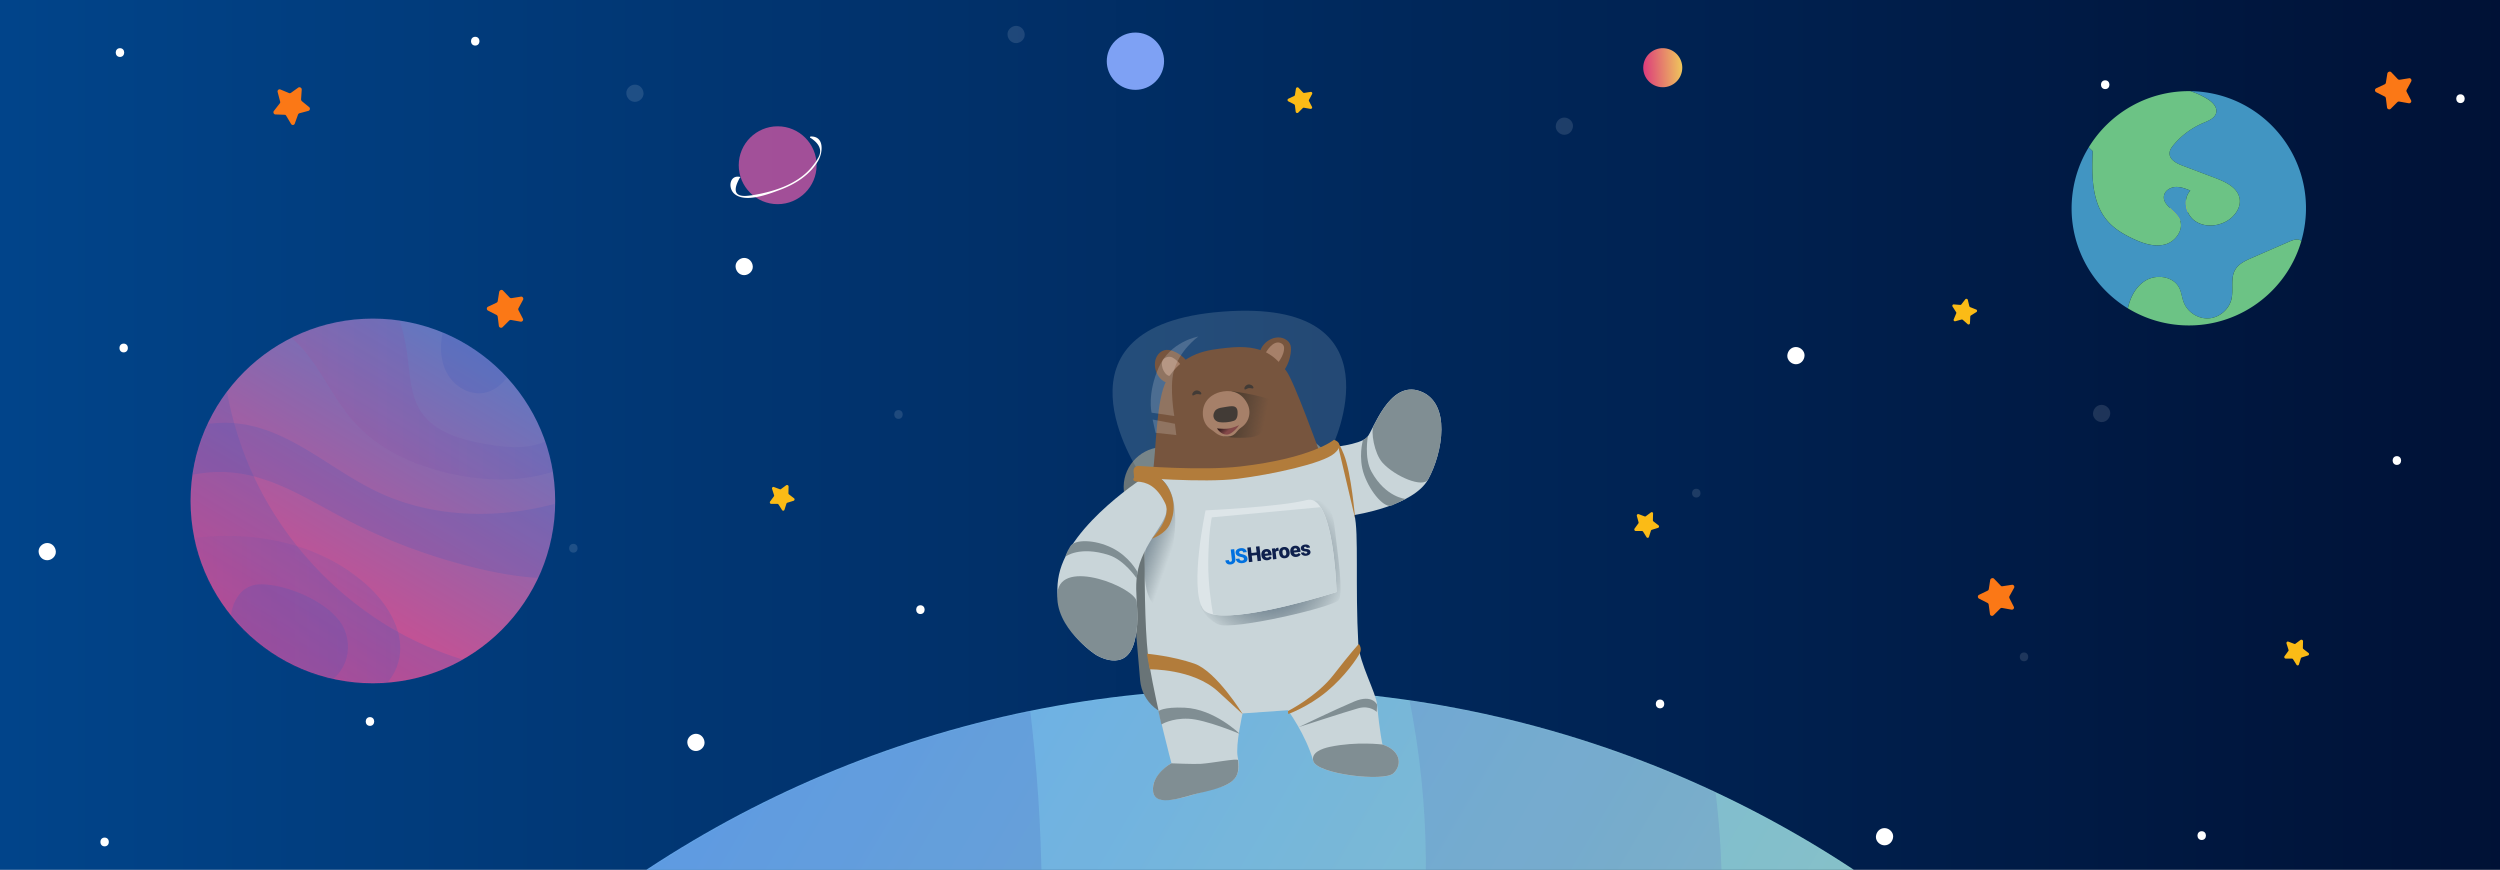 <svg xmlns="http://www.w3.org/2000/svg" width="1920" height="668" fill="none"><rect width="100%" height="100%" fill="#333333" stroke="none"/><g clip-path="url(#a)"><path fill="#fff" d="M0 0h1920v668H0z"/><path fill="url(#b)" d="M857 1484c635.13 0 1150-514.873 1150-1150 0-635.128-514.87-1150-1150-1150C221.872-816-293-301.128-293 334c0 635.127 514.872 1150 1150 1150"/><path fill="#FBBB16" d="m997.29 67.429 3.41 3.585c.26.263.61.35.96.35l4.9-.787c.87-.175 1.57.787 1.14 1.661l-2.37 4.373q-.255.525 0 1.049l2.28 4.372c.44.787-.26 1.749-1.23 1.574l-4.89-.874c-.35-.088-.7.087-.96.262l-3.503 3.498c-.612.612-1.748.262-1.923-.612l-.612-4.897c-.088-.35-.263-.7-.612-.875l-4.46-2.273a1.152 1.152 0 0 1 0-2.011l4.46-2.1c.349-.174.524-.436.612-.786l.787-4.897c.262-.962 1.399-1.312 2.011-.612"/><path fill="#FB7816" d="m386.356 223.186 5.026 5.284c.386.386.902.515 1.417.515l7.217-1.16c1.288-.257 2.319 1.16 1.675 2.449l-3.48 6.443a1.65 1.65 0 0 0 0 1.546l3.351 6.444c.644 1.159-.387 2.577-1.804 2.319l-7.217-1.288c-.515-.129-1.031.128-1.417.386l-5.155 5.155c-.902.902-2.577.386-2.835-.902l-.902-7.217c-.129-.515-.386-1.031-.902-1.288l-6.572-3.351c-1.16-.644-1.16-2.319 0-2.964l6.572-3.092c.516-.258.773-.645.902-1.16l1.16-7.217c.387-1.417 2.062-1.933 2.964-.902M231.723 68.845l-.497 7.436c0 .521.249 1.043.621 1.434l5.585 4.566c.993.783.62 2.609-.621 2.87l-6.826 1.826c-.496.13-.868.522-1.117 1.044l-2.482 6.913c-.496 1.305-2.11 1.435-2.854.261l-3.723-6.261a1.36 1.36 0 0 0-1.241-.783l-7.075-.26c-1.241 0-1.985-1.697-1.117-2.74l4.468-5.74a1.44 1.44 0 0 0 .249-1.565l-1.862-7.175c-.372-1.304.869-2.478 2.11-1.956l6.577 2.739c.497.26.993.13 1.49-.13l5.833-4.175c1.117-.522 2.606.392 2.482 1.696"/><path fill="#FBBB16" d="m1678.91 151.083-.13 4.964c0 .391.13.653.39.914l4.05 3.004c.78.523.52 1.699-.4 1.96l-4.83 1.437c-.39.13-.65.392-.78.653l-1.57 4.702c-.26.915-1.44 1.046-1.96.262l-2.74-4.18c-.26-.262-.53-.523-.92-.523h-4.96c-.92 0-1.44-1.045-.92-1.829l3.01-3.919c.26-.261.26-.653.13-1.045l-1.57-4.702c-.26-.915.52-1.698 1.44-1.437l4.7 1.698c.39.131.79.131 1.05-.131l4.05-2.873c1.04-.523 2.09.13 1.96 1.045M1269.55 394.46l-.12 5.017c0 .396.12.66.37.924l3.9 3.036c.76.528.5 1.716-.38 1.98l-4.65 1.452a1.3 1.3 0 0 0-.75.661l-1.51 4.752c-.25.924-1.38 1.056-1.88.264l-2.64-4.224c-.26-.264-.51-.528-.88-.528h-4.78c-.88 0-1.38-1.057-.88-1.849l2.89-3.96c.25-.264.25-.66.13-1.056l-1.26-4.621c-.25-.924.5-1.716 1.38-1.452l4.53 1.716c.37.132.75.132 1-.132l3.9-2.904c.75-.528 1.76 0 1.63.924m-663.915-20.717-.125 4.984c0 .393.125.655.377.918l3.897 3.016c.754.525.503 1.705-.377 1.968l-4.652 1.442a1.3 1.3 0 0 0-.754.656l-1.508 4.722c-.252.918-1.383 1.049-1.886.262l-2.64-4.197c-.251-.262-.503-.525-.88-.525h-4.777c-.88 0-1.383-1.049-.88-1.836l2.892-3.934c.251-.263.251-.656.125-1.05l-1.508-4.721c-.252-.918.503-1.705 1.383-1.443l4.525 1.705c.377.131.754.131 1.006-.131l3.897-2.885c.88-.525 1.885 0 1.885 1.049M1768.73 492.492l-.13 5.003c0 .394.13.658.38.921l3.9 3.028c.75.527.5 1.711-.38 1.975l-4.65 1.448c-.38.131-.63.395-.76.658l-1.5 4.739c-.26.922-1.39 1.053-1.89.264l-2.64-4.213c-.25-.263-.5-.527-.88-.527h-4.78c-.88 0-1.38-1.053-.88-1.843l2.89-3.949c.26-.263.26-.658.13-1.053l-1.51-4.74c-.25-.921.5-1.711 1.38-1.448l4.53 1.712c.38.131.75.131 1.01-.132l3.89-2.896c.88-.395 1.89.131 1.89 1.053m-250.85-252.841-4.2 2.614c-.26.131-.51.523-.51.915l-.25 4.965c0 .915-1.15 1.437-1.78.784l-3.69-3.267c-.26-.261-.64-.261-1.02-.261l-4.71 1.307c-.89.261-1.65-.654-1.27-1.438l1.91-4.573c.13-.392.13-.784-.13-1.046l-2.67-4.181c-.51-.784.13-1.829 1.02-1.699l4.83.392c.38 0 .76-.13.89-.392l3.05-3.92c.51-.653 1.66-.392 1.91.392l1.15 4.835c.12.392.38.653.63.784l4.58 1.829c.89.262 1.02 1.438.26 1.96"/><path fill="#FB7816" d="m1836.47 55.454 5.02 5.283c.39.387.91.516 1.42.516l7.22-1.16c1.29-.258 2.32 1.16 1.67 2.448l-3.48 6.444a1.69 1.69 0 0 0 0 1.546l3.35 6.443c.65 1.16-.38 2.577-1.8 2.32l-7.22-1.289c-.51-.129-1.03.129-1.41.386l-5.16 5.155c-.9.902-2.58.387-2.83-.902l-.91-7.216c-.12-.516-.38-1.031-.9-1.289l-6.57-3.35c-1.16-.645-1.16-2.32 0-2.964l6.57-3.093c.52-.258.78-.644.9-1.16l1.16-7.216c.39-1.289 2.07-1.804 2.97-.902M1531.48 444.51l5.06 5.269c.33.439.89.549 1.44.439l7.16-1.098c1.32-.219 2.31 1.208 1.65 2.415l-3.53 6.366c-.22.439-.22.988 0 1.537l3.31 6.476c.66 1.207-.44 2.524-1.76 2.305l-7.16-1.318a1.64 1.64 0 0 0-1.44.44l-5.17 5.158c-1 .988-2.65.439-2.76-.988l-.99-7.244c-.11-.549-.44-.988-.88-1.207l-6.5-3.293c-1.21-.658-1.21-2.305 0-2.963l6.61-3.183c.44-.22.77-.659.88-1.208l1.1-7.134c.44-1.208 2.1-1.756 2.98-.769"/><g clip-path="url(#c)"><path fill="#7EA1F4" d="M887.555 62.56c8.591-8.592 8.591-22.522 0-31.113-8.592-8.592-22.521-8.592-31.113 0-8.591 8.591-8.591 22.52 0 31.112 8.592 8.592 22.521 8.592 31.113 0"/></g><path fill="#fff" d="M534.478 576.792c3.469 0 6.787-3.049 6.619-6.619-.169-3.588-2.914-6.619-6.619-6.619-3.47 0-6.788 3.048-6.619 6.619.151 3.587 2.897 6.619 6.619 6.619M364.979 35c4.328 0 4.345-6.737 0-6.737-4.329 0-4.346 6.737 0 6.737m-270 235.631c4.328 0 4.345-6.736 0-6.736-4.329 0-4.346 6.736 0 6.736m189.157 286.843c4.329 0 4.346-6.737 0-6.737-4.328 0-4.345 6.737 0 6.737M571.53 211.318c3.47 0 6.788-3.049 6.619-6.619-.168-3.588-2.913-6.619-6.619-6.619-3.469 0-6.787 3.048-6.619 6.619.152 3.587 2.897 6.619 6.619 6.619"/><path fill="#fff" d="M487.625 78.238c3.47 0 6.787-3.049 6.619-6.62-.168-3.586-2.914-6.618-6.619-6.618-3.469 0-6.787 3.048-6.619 6.619.152 3.587 2.897 6.619 6.619 6.619m202.406 243.446c4.329 0 4.346-6.737 0-6.737-4.328 0-4.345 6.737 0 6.737" opacity=".12"/><path fill="#fff" d="M706.874 471.579c4.328 0 4.345-6.737 0-6.737-4.329 0-4.346 6.737 0 6.737"/><path fill="#fff" d="M440.347 424.421c4.329 0 4.346-6.737 0-6.737-4.328 0-4.345 6.737 0 6.737" opacity=".12"/><path fill="#fff" d="M36.267 430.265c3.47 0 6.788-3.048 6.62-6.619-.17-3.587-2.915-6.619-6.62-6.619-3.47 0-6.787 3.049-6.619 6.619.152 3.588 2.897 6.619 6.62 6.619M92.136 43.737c4.329 0 4.346-6.737 0-6.737-4.328 0-4.345 6.737 0 6.737"/><path fill="#fff" d="M780.373 33.107c3.469 0 6.787-3.048 6.619-6.619-.169-3.587-2.914-6.619-6.619-6.619-3.47 0-6.788 3.049-6.619 6.62.151 3.587 2.897 6.618 6.619 6.618" opacity=".12"/><path fill="#fff" d="M80.347 650c4.329 0 4.346-6.737 0-6.737-4.328 0-4.345 6.737 0 6.737m1366.973-.788c-3.47 0-6.79-3.048-6.62-6.618.17-3.588 2.91-6.619 6.62-6.619 3.47 0 6.79 3.048 6.62 6.619-.17 3.587-2.92 6.618-6.62 6.618M1616.8 68.42c-4.33 0-4.34-6.736 0-6.736 4.33 0 4.35 6.737 0 6.737m224 288.631c-4.33 0-4.34-6.737 0-6.737 4.33 0 4.35 6.737 0 6.737m-149.89 288.053c-4.33 0-4.35-6.737 0-6.737 4.33 0 4.34 6.737 0 6.737m-311.64-365.366c-3.47 0-6.79-3.049-6.62-6.619.17-3.588 2.91-6.619 6.62-6.619 3.47 0 6.78 3.048 6.62 6.619-.17 3.587-2.92 6.619-6.62 6.619"/><path fill="#fff" d="M1614.06 324.16c-3.47 0-6.79-3.049-6.62-6.619.17-3.588 2.91-6.619 6.62-6.619 3.47 0 6.78 3.048 6.62 6.619-.17 3.587-2.92 6.619-6.62 6.619m-311.31 57.945c-4.33 0-4.35-6.737 0-6.737 4.33 0 4.34 6.737 0 6.737" opacity=".12"/><path fill="#fff" d="M1274.91 544c-4.33 0-4.35-6.737 0-6.737 4.33 0 4.34 6.737 0 6.737"/><path fill="#fff" d="M1554.43 507.842c-4.33 0-4.34-6.737 0-6.737 4.33 0 4.35 6.737 0 6.737" opacity=".12"/><path fill="#fff" d="M1889.64 79.158c-4.32 0-4.34-6.737 0-6.737 4.33 0 4.35 6.736 0 6.736"/><path fill="#fff" d="M1201.42 103.528c-3.46 0-6.78-3.049-6.61-6.619.16-3.587 2.91-6.619 6.61-6.619 3.47 0 6.79 3.048 6.62 6.619-.16 3.587-2.91 6.619-6.62 6.619" opacity=".12"/><path fill="#4195C2" d="M1695.04 75.842c3.87 2.333 7.92 6.14 7.03 10.56-.86 4.296-5.74 6.245-9.77 7.933-8.86 3.7-16.81 9.546-22.96 16.913-1.58 1.903-3.12 4.082-3.15 6.553-.05 4.819 5.28 7.643 9.79 9.346 8.47 3.208 16.96 6.4 25.43 9.608 7.9 2.977 16.93 7.228 18.54 15.516 1.4 7.121-3.74 14.134-10.07 17.679-7.58 4.267-17.69 4.635-24.63-.614s-8.98-16.559-3.1-22.959c-3.67-1.473-7.47-2.992-11.42-2.762-3.94.23-8.05 2.716-8.79 6.599-1.41 7.305 8.52 11.249 11.89 17.879 3.87 7.612-2.64 17.266-10.85 19.583s-16.94-.629-24.68-4.251c-7.16-3.361-14.18-7.443-19.43-13.367-12.53-14.135-12.46-35.099-11.69-53.991l-3.05-2.885c-6.28 10.298-10.59 22.023-12.31 34.745-4.93 36.526 12.8 70.858 42.37 88.89 1.86-8.548 6.09-16.759 13.48-21.271 8.47-5.187 21.45-3.361 25.95 5.495 1.79 3.529 2.08 7.642 3.54 11.326 2.98 7.581 11.21 12.738 19.32 12.139 8.12-.614 15.49-6.952 17.3-14.886 1.7-7.49-1.03-16.038 2.95-22.622 2.67-4.435 7.72-6.753 12.46-8.824 9.82-4.267 19.63-8.533 29.45-12.815 2.85-1.243 6.54-2.302 8.76-.246a91 91 0 0 0 2.78-13.106c6.65-49.249-27.88-94.568-77.15-101.214a89 89 0 0 0-10.82-.783 60.7 60.7 0 0 1 12.83 5.832"/><path fill="#6CC385" d="M1618.89 170.042c5.25 5.924 12.26 10.007 19.43 13.368 7.72 3.621 16.47 6.553 24.68 4.251 8.21-2.318 14.72-11.971 10.85-19.583-3.36-6.63-13.31-10.574-11.9-17.879.76-3.883 4.87-6.369 8.8-6.6 3.94-.23 7.76 1.274 11.42 2.763-5.88 6.4-3.84 17.71 3.1 22.959 6.93 5.249 17.05 4.865 24.63.614 6.32-3.561 11.45-10.574 10.07-17.68-1.63-8.287-10.66-12.538-18.54-15.516-8.48-3.207-16.96-6.399-25.43-9.607-4.52-1.704-9.84-4.527-9.79-9.346.01-2.456 1.55-4.635 3.13-6.523 6.15-7.366 14.1-13.214 22.95-16.912 4.06-1.688 8.92-3.638 9.78-7.935.89-4.435-3.16-8.226-7.03-10.558a61.4 61.4 0 0 0-12.81-5.848c-32.38-.49-61.85 16.514-78.09 43.172l3.06 2.885c-.77 18.877-.85 39.841 11.69 53.975m139.77 15.301c-9.83 4.267-19.63 8.533-29.46 12.815-4.74 2.057-9.79 4.389-12.46 8.825-3.97 6.584-1.24 15.132-2.94 22.621-1.81 7.935-9.18 14.273-17.3 14.887s-16.34-4.558-19.32-12.14c-1.46-3.683-1.75-7.796-3.55-11.326-4.49-8.855-17.48-10.681-25.95-5.494-7.37 4.512-11.62 12.738-13.47 21.271a89.5 89.5 0 0 0 34.77 12.324c44.75 6.046 86.25-21.931 98.45-64.044-2.24-2.041-5.92-.966-8.77.261"/><path fill="url(#d)" d="M960.105 2213.21c465.085 0 842.105-377.02 842.105-842.1 0-465.085-377.02-842.108-842.105-842.108C495.023 529.002 118 906.025 118 1371.11c0 465.08 377.023 842.1 842.105 842.1"/><mask id="e" width="1685" height="1685" x="118" y="529" maskUnits="userSpaceOnUse" style="mask-type:alpha"><path fill="#fff" d="M960.105 2213.21c465.085 0 842.105-377.02 842.105-842.1 0-465.085-377.02-842.108-842.105-842.108C495.023 529.002 118 906.025 118 1371.11c0 465.08 377.023 842.1 842.105 842.1"/></mask><g mask="url(#e)"><path fill="#6277C0" d="M618.593-247.125c153.828 16.737 295.336 100.75 401.237 213.567 105.92 112.817 178.88 252.956 233.4 397.781 46.88 124.53 81.37 257.797 64.94 389.849-29.49 237.277-213.18 422.198-316.29 637.938-105.803 221.4-125.124 478.36-79.836 719.54 45.288 241.15 152.346 467.58 287.586 672.32 74.56 112.88 167.83 226.81 298.9 260.29 40.96-20.4 48.54-80.49 24.65-119.51-23.89-39.04-69.12-59.78-113.62-70.49-129.95-31.28-268.31 4.85-399.29-21.75-191.497-38.9-336.195-210.58-389.526-398.56s-29.2-389.45 16.441-579.45c51.61-214.87 130.246-423.23 233.452-618.62 82.136-155.48 181.573-307.839 207.753-481.722 24.97-165.782-21.61-338.761-115.413-477.701-93.822-138.954-232.507-244.7-386.265-311.538" opacity=".2"/></g><mask id="f" width="1685" height="1685" x="118" y="529" maskUnits="userSpaceOnUse" style="mask-type:alpha"><path fill="#fff" d="M960.105 2213.21c465.085 0 842.105-377.02 842.105-842.1 0-465.085-377.02-842.108-842.105-842.108C495.023 529.002 118 906.025 118 1371.11c0 465.08 377.023 842.1 842.105 842.1"/></mask><g mask="url(#f)"><path fill="#3C58BC" d="M605.256 77.706c60.713 41.068 93.454 111.914 118.236 180.883C852.835 618.435 828.307 1055.7 573.234 1340.58c-91.154 101.8-228.527 184.03-359.832 146.21C88.999 1450.96 16.544 1321.5-19.965 1197.3c-81.812-278.265-45.98-589.083 96.968-841.432" opacity=".2"/></g><mask id="g" width="1685" height="1685" x="118" y="529" maskUnits="userSpaceOnUse" style="mask-type:alpha"><path fill="#fff" d="M960.105 2213.21c465.085 0 842.105-377.02 842.105-842.1 0-465.085-377.02-842.108-842.105-842.108C495.023 529.002 118 906.025 118 1371.11c0 465.08 377.023 842.1 842.105 842.1"/></mask><g mask="url(#g)"><path fill="#6FC0FC" d="M1720.88 207.021c101.96 118.645 154.7 278.344 143.45 434.389-11.24 156.044-86.34 306.528-204.25 409.32-99.8 87.02-226.08 139.18-326.3 225.74-133.26 115.1-210.87 283.66-249.29 455.51-37.72 168.72-40.27 349.53 22.67 510.54 62.96 161.02 198.31 298.87 366.89 337.26 168.56 38.38 364.39-39.66 437.86-196.16 13.14-27.97 20.79-65.16-1.43-86.65-12.3-11.9-30.47-15.17-47.54-16.24-94.16-5.89-183.91 37.58-277.25 51.35-139.9 20.64-299.67-41.01-355.2-171.06-34.97-81.91-24.64-175.4-9.58-263.18 19.78-115.35 54.36-241.02 152.56-304.7 69.01-44.75 155.46-49.24 237.16-58.75 131.09-15.28 266.77-50.41 362.22-141.55 69.53-66.4 111.59-157.37 134.53-250.73 49.85-202.711 12.61-425.31-100.49-600.774" opacity=".2"/></g><mask id="h" width="1685" height="1685" x="118" y="529" maskUnits="userSpaceOnUse" style="mask-type:alpha"><path fill="#fff" d="M960.105 2213.21c465.085 0 842.105-377.02 842.105-842.1 0-465.085-377.02-842.108-842.105-842.108C495.023 529.002 118 906.025 118 1371.11c0 465.08 377.023 842.1 842.105 842.1"/></mask><g mask="url(#h)"><path fill="#3C58BC" d="M2232.01 738.562c-373.08-109.387-785.02-84.408-1139.85 74.487-354.853 158.895-648.99 451.391-804.696 807.641-178.539 408.48-172.711 870.47-163.82 1316.18-45.838-57.06-62.025-131.69-76.815-203.36-123.952-600.64-243.557-1233.37-57.27-1817.678 38.923-122.075 91.38-240.974 167.363-344.138 177.989-241.695 473.792-377.416 771.725-413.87 297.933-36.467 599.863 16.668 890.103 93.187 236.25 62.279 474.23 143.314 663.38 297.947" opacity=".2"/></g><path fill="#697477" d="m1008.11 541.941-99.253 8.539c-16.825 1.449-31.781-11.132-33.229-27.958L863.08 376.687c-1.448-16.826 11.133-31.781 27.958-33.23l99.251-8.539c16.821-1.448 31.781 11.133 33.231 27.958l12.55 145.836c1.46 16.842-11.14 31.781-27.96 33.229"/><path fill="#AEC4CE" d="M874.533 362.068s32.674 3.216 70.484.859c37.811-2.358 78.013-19.487 78.013-19.487s55.33-114.695-84.042-104.118c-139.369 10.577-64.455 122.746-64.455 122.746" opacity=".21"/><path fill="#C9D5D9" d="M1021.68 343.609s-39.307 16.438-75.956 20.446-65.515-1.819-65.515-1.819-3.756 112.202 2.492 148.312c6.249 36.109 16.96 75.503 16.96 75.503s-17.212 10.459-13.777 23.208c3.436 12.75 37.003-1.886 46.619-3.688 20.43-3.84 19.79-15.444 18.021-24.455s3.79-33.212 3.79-33.212 24.151-1.769 34.745-2.443c0 0 13.671 18.358 19.551 39.024 2.88 10.139 54.45 16.118 61.58 9.381 7.12-6.737 5.2-17.701-8.44-22.047 0 0-2.19-9.33-4.11-30.501-.84-9.398-13.63-32.033-14.45-46.652-2.49-44.632.49-85.946-3-99.15 0 0 45.46-6.855 56.62-27.368 11.27-20.682 17.92-58.779-6.11-67.672s-36.16 30.703-40.82 35.402c-5.81 5.878-28.2 7.731-28.2 7.731"/><path fill="#808E93" d="M1096.83 368.147c11.35-20.631 17.92-58.779-6.11-67.671-18.02-6.687-29.36 13.928-35.86 26.644-2.17 4.227.51 21.137 6.91 28.244 9.53 10.577 31.22 19.756 35.06 12.783m-146.019 215.63c1.633 14.316-2.644 19.402-30.501 25.465-9.55 2.072-33.348 11.824-34.746-1.532-1.364-13.137 13.963-21.491 13.963-21.491s17.465.758 22.837.404c8.691-.572 28.262-4.463 28.447-2.846m119.379 10.072c-7.13 6.736-58.7.757-61.58-9.381-1.85-6.502 6.66-9.6 12.7-10.88 20.67-4.346 40.44-1.786 40.44-1.786 13.64 4.362 15.56 15.327 8.44 22.047"/><path fill="#808E93" d="M1047.72 364.863c-4.9-13.507-.96-26.846-.96-26.846 1.79-.792 3.79-2.998 3.79-2.998s-3.08 16.707 2.78 27.301c10.96 19.756 26.17 20.867 26.17 20.867l-10.15 4.868c-5.71 3.082-16.73-9.668-21.63-23.192"/><path fill="#B27C3B" d="M882.954 514.051s33.263-.607 52.396 16.943c19.133 17.549 19.116 17.549 19.116 17.549s-20.194-32.943-37.188-38.871c-16.993-5.912-36.48-7.613-36.48-7.613zm106.19 32.033s22.126-11.166 34.916-27.688c12.78-16.539 19.5-23.865 19.5-23.865s2.75 3.233.81 7.04-11.22 17.785-25.48 29.574c-14.27 11.79-29.494 17.23-29.494 17.23z"/><path fill="url(#i)" d="M887.4 365.369s-8 30.955-8.303 71.393c-.32 40.388 22.67 33.398 21.086 5.171-1.398-24.876 4.649-32.152 1.516-54.265-2.678-18.847-14.299-22.299-14.299-22.299"/><path fill="#C9D5D9" d="M881.32 364.796s-59.654 37.255-68.008 76.48 28.598 61.777 28.598 61.777 22.855 14.467 29.322-10.223-3.891-41.432 5.659-64.438c9.549-23.006 25.853-31.882 16.808-48.64-9.044-16.758-12.379-14.956-12.379-14.956"/><path fill="#808E93" d="M812.15 455.187c-2.611 27.133 29.76 47.849 29.76 47.849s22.855 14.467 29.322-10.223c2.981-11.386 2.391-21.087 1.819-30.485-.674-10.964-58.291-34.307-60.901-7.141m41.937-34.374c13.406 6.635 19.536 18.576 19.536 18.576l-.673 4.817s-9.297-14.046-21.356-17.92c-22.501-7.242-33.314 1.179-33.314 1.179s.371-2.61 3.739-7.983c3.369-5.373 18.661-5.305 32.068 1.331"/><path fill="#B27C3B" d="M873.32 364.611c5.406-2.931 15.124-2.308 21.878 6.972 8.27 11.352 6.905 22.956 3.301 30.872s-13.878 11.267-13.878 11.267 15.579-15.949 10.274-27.082c-6.67-14.012-14.922-16.404-21.255-16.758-6.316-.337-1.751-4.497-.32-5.271m167.44 33.751s-2.91-35.048-8.65-49.347c-5.75-14.299-3.72-3.251-3.72-3.251z"/><path fill="#808E93" d="M889.657 546.169s3.739-3.403 20.177-2.662c22.922 1.045 42.341 20.127 42.341 20.127s-26.223-11.082-39.427-11.638c-13.154-.556-20.834 4.429-20.834 4.429zm107.689 12.294s28.694-13.861 42.774-19.739 17.52 2.577 17.52 2.577l-.35 5.457s-5.04-5.322-14.1-2.813c-9.06 2.527-45.844 14.518-45.844 14.518"/><path fill="url(#j)" d="M1009.32 384.687s12.99-3.167 15.53 19.132 7.01 51.436 3.35 56.927c-3.65 5.49-81.684 23.461-92.362 18.846s-13.911-14.569-13.911-14.569 36.817-1.734 69.457-9.381c32.636-7.629 17.936-70.955 17.936-70.955"/><path fill="#DDE5E8" d="M1026.47 454.665s-58.379 18.796-87.533 17.988c-7.545-.202-13.12-1.718-15.242-5.221-10.307-17.011 2.173-75.47 2.173-75.47s56.741-2.577 77.762-7.932c4.28-1.095 7.75 1.179 10.57 5.49 11.1 16.91 12.27 65.145 12.27 65.145"/><path fill="#C9D5D9" d="M1026.47 454.665s-68.838 22.417-94.825 17.196c-1.55-8.623-3.891-24.337-3.722-40.421.269-23.478 2.745-34.105 2.745-34.105l83.532-7.815c11.1 16.909 12.27 65.145 12.27 65.145"/><path fill="#0070DF" d="m945.202 422.043 2.678-.303.876 7.663a3.6 3.6 0 0 1-.286 1.953 3.4 3.4 0 0 1-1.23 1.449 4.3 4.3 0 0 1-1.92.69c-1.212.135-2.189-.05-2.93-.589s-1.179-1.364-1.314-2.493l2.695-.303c.05.505.185.876.387 1.078s.506.286.927.236c.37-.051.64-.219.808-.522s.236-.708.168-1.196zm10.123 7.141c-.051-.388-.219-.691-.523-.876-.303-.185-.825-.354-1.549-.522a13 13 0 0 1-1.785-.489c-1.533-.539-2.358-1.431-2.51-2.677a2.7 2.7 0 0 1 .354-1.702c.303-.522.775-.943 1.398-1.28.623-.336 1.347-.555 2.172-.64.809-.084 1.533-.033 2.207.186s1.212.572 1.633 1.061c.422.488.657 1.078.742 1.751l-2.678.304c-.051-.455-.236-.792-.539-1.011s-.691-.303-1.179-.236c-.472.051-.842.202-1.095.455a.98.98 0 0 0-.32.859c.034.286.219.522.556.724s.892.371 1.701.539c.791.168 1.465.354 1.987.59 1.28.555 2.004 1.448 2.139 2.661.118.976-.168 1.785-.842 2.425s-1.65 1.027-2.93 1.179c-.893.101-1.735.033-2.51-.202s-1.381-.623-1.802-1.146c-.438-.522-.691-1.145-.775-1.886l2.695-.303c.067.589.269 1.027.623 1.263.337.253.859.337 1.55.253.454-.051.791-.186 1.027-.404.185-.253.286-.539.253-.876"/><path fill="#0E204D" d="m968.529 430.666-2.678.303-.539-4.665-3.958.454.539 4.666-2.695.303-1.28-11.15 2.695-.303.505 4.43 3.958-.455-.505-4.43 2.678-.303zm4.985-.421c-1.28.151-2.341-.118-3.217-.775s-1.381-1.617-1.515-2.83l-.017-.219c-.101-.842-.034-1.616.219-2.29.252-.674.64-1.23 1.196-1.667.555-.422 1.263-.691 2.088-.775q1.743-.202 2.88.758c.758.64 1.213 1.617 1.364 2.897l.118 1.01-5.137.59c.152.454.388.791.724 1.027q.505.354 1.264.253c.825-.102 1.414-.455 1.819-1.078l1.347 1.263c-.27.488-.691.892-1.246 1.212a4.7 4.7 0 0 1-1.887.624m-1.044-6.569c-.758.084-1.145.64-1.179 1.651l2.611-.303-.017-.203c-.034-.421-.185-.724-.421-.926-.253-.185-.59-.269-.994-.219m9.583-.589-.859.033c-.808.101-1.313.405-1.482.944l.606 5.254-2.576.303-.944-8.286 2.426-.269.202 1.044c.337-.859.892-1.331 1.667-1.432.27-.033.522-.033.724.017zm.337 1.718c-.101-.826-.017-1.584.236-2.274a3.54 3.54 0 0 1 1.212-1.651q.834-.631 2.072-.758c1.246-.134 2.257.135 3.065.826.792.69 1.28 1.684 1.432 3.014l.017.102c.151 1.296-.101 2.357-.724 3.2-.624.842-1.567 1.33-2.779 1.465-1.179.135-2.173-.118-2.965-.741s-1.296-1.533-1.482-2.746zm2.594-.135c.084.758.269 1.314.556 1.65.286.337.656.472 1.128.405.926-.101 1.314-.876 1.162-2.291l-.034-.253c-.168-1.482-.724-2.172-1.684-2.071-.859.101-1.263.791-1.179 2.088zm10.728 3.031c-1.28.152-2.341-.117-3.217-.774q-1.313-1.01-1.515-2.83l-.017-.219c-.101-.842-.034-1.617.219-2.29.252-.674.64-1.23 1.195-1.668.556-.421 1.264-.69 2.089-.774q1.743-.202 2.88.758c.758.64 1.212 1.616 1.364 2.896l.118 1.011-5.137.589c.152.455.387.792.724 1.028q.506.354 1.263.252c.826-.101 1.415-.454 1.819-1.078l1.348 1.264c-.27.488-.691.892-1.247 1.212a4.7 4.7 0 0 1-1.886.623m-1.044-6.568c-.758.084-1.145.64-1.179 1.651l2.611-.304-.017-.202c-.034-.421-.186-.724-.421-.926-.253-.185-.59-.27-.994-.219m9.312 3.116c-.02-.219-.15-.388-.4-.489-.26-.101-.69-.202-1.37-.269-.65-.067-1.21-.202-1.65-.387a2.9 2.9 0 0 1-1.058-.742 2.05 2.05 0 0 1-.455-1.111c-.084-.758.151-1.415.724-1.987.569-.556 1.369-.91 2.379-1.028 1.09-.118 2 .017 2.72.438.73.421 1.13 1.027 1.22 1.836l-2.6.303c-.08-.657-.45-.96-1.16-.876q-.405.051-.66.303a.7.7 0 0 0-.2.59c.04.219.15.404.41.522.23.118.6.202 1.11.236.5.033.94.101 1.33.185 1.3.286 2 .977 2.14 2.088.08.758-.19 1.415-.79 1.954-.63.556-1.47.893-2.53 1.011-.71.084-1.36.016-1.95-.169s-1.07-.488-1.436-.892c-.353-.405-.572-.843-.623-1.331l2.409-.269c.05.387.22.656.49.791.27.152.59.202.97.152.36-.034.61-.135.78-.303a.56.56 0 0 0 .2-.556"/><path fill="#77553E" d="M896.748 294.076c-9.516-2.358-13.339-17.01-5.861-23.343 4.227-3.571 9.465-1.836 13.81.707 7.074 4.143 9.92 9.819 12.497 17.819-7.613 1.836-11.789 2.863-20.446 4.817"/><path fill="#A68069" d="M897.977 288.737c-4.581-1.128-7.697-10.156-4.092-13.204 2.037-1.718 4.833-2.004 6.939-.775 3.402 1.988 6.164 5.524 6.164 5.524-3.672.876-4.834 7.512-9.011 8.455"/><path fill="#77553E" d="M967.35 274.522c-1.381-9.701 10.779-18.728 19.452-14.164 4.901 2.577 5.104 6.4 4.362 11.385-1.195 8.118-5.237 14.569-11.688 19.941-4.547-6.366-7.057-9.869-12.126-17.162"/><path fill="#A68069" d="M972.2 270.75s5.339-9.853 11.301-7.31c2.459 1.044 2.931 2.931 2.594 5.322-.573 3.908-2.19 6.501-4.968 10.442-2.207-3.065-5.71-5.894-8.927-8.454"/><path fill="#77553E" d="M942.103 267.162c-14.012 1.6-33.246 2.964-46.214 25.213-8.084 13.861-8 55.831-10.56 70.45-1.263 7.209 87.579 7.226 128.271-15.174 0 0-19.808-55.04-25.737-62.788-8.336-10.846-17.414-20.951-45.76-17.701"/><path fill="#423B36" d="M922.617 302.194c.202 1.482-2.088.252-3.553.455-1.482.202-3.184 1.97-3.402.488-.203-1.482 1.549-3.099 3.031-3.301s3.722.876 3.924 2.358m40.034-4.598c.202 1.482-2.088.253-3.554.455s-3.183 1.97-3.402.488c-.202-1.482 1.55-3.099 3.032-3.301s3.722.876 3.924 2.358"/><path fill="#fff" d="M920.293 258.472s-21.575 3.654-30.434 23.798-5.457 34.677-5.457 34.677l17.449 2.56s-3.655-21.338-.539-33.886c4.126-16.539 18.981-27.149 18.981-27.149m-35.065 63.73 17.111 3.268 1.061 8.673-15.949-1.751z" opacity=".18"/><path fill="#B27C3B" d="M874.297 357.79s-4.109.067-3.705 4.446l.387 4.379s53.356 4.413 79.546 1.095c26.189-3.318 65.115-11.638 74.205-19.453 9.1-7.815-.25-10.509-.25-10.509s-16.61 14.113-71.867 20.513c-29.659 3.453-78.316-.471-78.316-.471"/><path fill="url(#k)" d="M940.015 335.12s7.966 1.836 19.992.775 15.292-12.329 16.69-12.632 5.912-5.979 4.009-12.345c-1.92-6.366-34.712-10.493-34.712-10.493z"/><path fill="#A68069" d="M936.697 301.2c7.208-1.903 15.882-1.263 21.103 8.472 3.571 6.652 1.634 14.619-4.766 18.796-3.537 2.307-4.11 6.669-10.24 6.804-7.411.151-9.145-3.268-12.295-5.154-5.221-3.116-6.585-8.488-6.72-11.958-.438-11.688 8.876-15.899 12.918-16.96"/><path fill="#423B36" d="M932.958 315.803c1.23-1.954 3.672-2.544 5.878-2.864 2.307-.32 4.8-.926 7.124-.976 3.099-.068 4.413 1.515 4.531 4.597.101 2.493-.387 5.676-2.83 6.603-2.981 1.128-8.303 1.583-11.301 1.044-3.722-.657-5.911-4.396-3.402-8.404"/><path fill="url(#l)" d="M934.676 329.023s2.847 4.884 7.444 4.783c4.598-.101 9.55-7.326 9.55-7.326s-5.255 2.627-9.937 2.813c-3.284.118-7.057-.27-7.057-.27"/><path fill="#CA57A2" fill-opacity=".8" d="M627.148 126.898c0 16.511-13.386 29.897-29.898 29.897-16.511 0-29.897-13.386-29.897-29.897 0-16.512 13.386-29.898 29.897-29.898 16.512 0 29.898 13.386 29.898 29.898"/><path fill="#fff" d="M568.296 135.873c-7.914-1.757-9.411 8.421-4.387 12.891 8.374 7.442 26.654.2 35.429-3.067 11.499-4.293 22.644-11.322 28.978-22.149 3.727-6.357 4.953-18.941-5.614-18.728-.779.011-.779 1.214 0 1.203 7.253 4.823 8.999 10.107 5.236 15.862a26.3 26.3 0 0 1-2.7 4.081c-1.699 2.324-3.527 4.423-5.626 6.392-4.423 4.128-9.577 7.36-15.061 9.896-5.178 2.394-10.65 4.151-16.181 5.531-2.383.59-4.789 1.12-7.207 1.557a66 66 0 0 1-7.63 1.073c-9.141.661-10.933-3.963-5.355-13.87.401 0 .496-.589.118-.672"/><path fill="url(#m)" d="M286.376 524.712c77.32 0 140-62.68 140-140s-62.68-140-140-140-140 62.68-140 140 62.681 140 140 140"/><mask id="n" width="281" height="281" x="146" y="244" maskUnits="userSpaceOnUse" style="mask-type:alpha"><path fill="#fff" d="M286.376 524.712c77.32 0 140-62.68 140-140s-62.68-140-140-140-140 62.68-140 140 62.681 140 140 140"/></mask><g mask="url(#n)"><path fill="#3C58BC" d="M17.46 442.069c2.724-25.585 16.642-49.139 35.363-66.788 18.72-17.65 41.99-29.836 66.048-38.952 20.688-7.841 42.825-13.619 64.788-10.942 39.456 4.817 70.268 35.283 106.165 52.35 36.842 17.508 79.573 20.625 119.659 13.005 40.085-7.62 77.683-25.49 111.675-48.052 18.736-12.438 37.645-27.978 43.172-49.784-3.401-6.802-13.399-8.046-19.886-4.062-6.486 3.983-9.919 11.509-11.682 18.909-5.149 21.617.897 44.604-3.464 66.394-6.392 31.851-34.89 55.972-66.127 64.899s-64.741 4.991-96.34-2.519a441.4 441.4 0 0 1-102.938-38.59c-25.884-13.603-51.248-30.072-80.171-34.37-27.568-4.094-56.318 3.716-79.383 19.366-23.066 15.65-40.59 38.747-51.658 64.332" opacity=".2"/></g><mask id="o" width="281" height="281" x="146" y="244" maskUnits="userSpaceOnUse" style="mask-type:alpha"><path fill="#fff" d="M286.376 524.712c77.32 0 140-62.68 140-140s-62.68-140-140-140-140 62.68-140 140 62.681 140 140 140"/></mask><g mask="url(#o)"><path fill="url(#p)" d="M71.464 444.178c6.802-10.108 18.578-15.571 30.025-19.728 59.781-21.632 132.49-17.712 179.943 24.593 16.957 15.115 30.686 37.929 24.436 59.766-5.904 20.689-27.411 32.796-48.052 38.905-46.226 13.698-97.915 7.857-139.922-15.823" opacity=".2"/></g><mask id="q" width="281" height="281" x="146" y="244" maskUnits="userSpaceOnUse" style="mask-type:alpha"><path fill="#fff" d="M286.376 524.712c77.32 0 140-62.68 140-140s-62.68-140-140-140-140 62.68-140 140 62.681 140 140 140"/></mask><g mask="url(#q)"><path fill="url(#r)" d="M92.562 258.646c19.696-16.989 46.225-25.821 72.172-24.011s50.997 14.249 68.127 33.804c14.5 16.563 23.223 37.535 37.645 54.161 19.177 22.121 47.233 34.953 75.825 41.282 28.057 6.203 58.129 6.565 84.879-3.952s49.611-33.079 55.94-61.12c6.314-28.041-6.723-60.569-32.764-72.724-4.661-2.173-10.848-3.432-14.407.268-1.968 2.047-2.503 5.069-2.676 7.919-.945 15.65 6.313 30.56 8.644 46.069 3.479 23.254-6.708 49.831-28.309 59.12-13.603 5.841-29.159 4.157-43.754 1.685-19.177-3.244-40.085-8.943-50.713-25.254-7.463-11.462-8.234-25.837-9.856-39.409-2.582-21.79-8.471-44.336-23.664-60.175-11.068-11.541-26.199-18.5-41.739-22.279-33.724-8.218-70.708-1.936-99.851 16.926" opacity=".2"/></g><mask id="s" width="281" height="281" x="146" y="244" maskUnits="userSpaceOnUse" style="mask-type:alpha"><path fill="#fff" d="M286.376 524.712c77.32 0 140-62.68 140-140s-62.68-140-140-140-140 62.68-140 140 62.681 140 140 140"/></mask><g mask="url(#s)"><path fill="#3C58BC" d="M181.314 501.048c3.211 5.999 8.801 10.281 14.406 14.139 14.217 9.745 31.709 18.106 48.194 13.067 9.431-2.881 17.382-10.218 21.034-19.365 3.653-9.164 2.913-19.949-1.952-28.529-10.171-17.965-42.573-31.662-62.71-31.631-24.341.032-28.435 34.638-18.972 52.319" opacity=".2"/></g><mask id="t" width="281" height="281" x="146" y="244" maskUnits="userSpaceOnUse" style="mask-type:alpha"><path fill="#fff" d="M286.376 524.712c77.32 0 140-62.68 140-140s-62.68-140-140-140-140 62.68-140 140 62.681 140 140 140"/></mask><g mask="url(#t)"><path fill="#3C58BC" d="M354.409 221.803c-5.558 10.187-11.195 20.531-13.982 31.804-2.802 11.273-2.487 23.774 3.354 33.819s18.027 16.784 29.316 14.029c10.612-2.598 17.839-12.312 23.082-21.917a152.8 152.8 0 0 0 17.508-54.759c1.385-11.478 1.322-23.68-4.078-33.914" opacity=".2"/></g><mask id="u" width="281" height="281" x="146" y="244" maskUnits="userSpaceOnUse" style="mask-type:alpha"><path fill="#fff" d="M286.376 524.712c77.32 0 140-62.68 140-140s-62.68-140-140-140-140 62.68-140 140 62.681 140 140 140"/></mask><g mask="url(#u)"><path fill="#3C58BC" d="M180.747 173.484c-18.043 62.064-13.745 130.537 12.8 189.484s75.29 107.74 134.568 133.498c67.985 29.537 144.787 28.403 218.88 26.75-9.462 7.636-21.869 10.36-33.787 12.847-99.821 20.83-204.962 40.936-302.184 10.187-20.311-6.424-40.102-15.099-57.279-27.694-40.243-29.506-62.915-78.628-69.087-128.145-6.172-49.516 2.55-99.741 15.162-148.014 10.281-39.33 23.68-78.927 49.312-110.432" opacity=".2"/></g><g clip-path="url(#v)"><path fill="url(#w)" d="M1285.24 64.537c-6.91 4.545-16.21 2.635-20.78-4.297-4.54-6.932-2.61-16.232 4.3-20.776s16.21-2.636 20.78 4.296c4.54 6.932 2.61 16.232-4.3 20.777"/></g></g><defs><linearGradient id="b" x1="-293" x2="2007" y1="334" y2="334" gradientUnits="userSpaceOnUse"><stop stop-color="#014C97"/><stop offset="1" stop-color="#000F32"/></linearGradient><linearGradient id="d" x1="255.034" x2="1682.88" y1="953.824" y2="1798.87" gradientUnits="userSpaceOnUse"><stop stop-color="#6FC0FC"/><stop offset="1" stop-color="#BEF5A0"/></linearGradient><linearGradient id="i" x1="857.157" x2="900.924" y1="404.296" y2="419.663" gradientUnits="userSpaceOnUse"><stop stop-color="#31577D"/><stop offset=".64" stop-color="#1D3447" stop-opacity=".36"/><stop offset="1" stop-color="#14242E" stop-opacity="0"/></linearGradient><linearGradient id="k" x1="915.736" x2="971.46" y1="312.274" y2="323.086" gradientUnits="userSpaceOnUse"><stop stop-color="#2A1C00"/><stop offset=".417" stop-color="#202015" stop-opacity=".583"/><stop offset="1" stop-color="#14242E" stop-opacity="0"/></linearGradient><linearGradient id="l" x1="944.687" x2="938.565" y1="329.753" y2="322.828" gradientUnits="userSpaceOnUse"><stop stop-color="#844949"/><stop offset="1"/></linearGradient><linearGradient id="m" x1="217.255" x2="357.228" y1="502.079" y2="264.389" gradientUnits="userSpaceOnUse"><stop stop-color="#DC4889"/><stop offset="1" stop-color="#6277C0"/></linearGradient><linearGradient id="p" x1="71.469" x2="307.411" y1="483.274" y2="483.274" gradientUnits="userSpaceOnUse"><stop stop-color="#DC4889"/><stop offset="1" stop-color="#3C58BC"/></linearGradient><linearGradient id="r" x1="92.564" x2="488.71" y1="279.392" y2="279.392" gradientUnits="userSpaceOnUse"><stop stop-color="#DC4889"/><stop offset="1" stop-color="#3C58BC"/></linearGradient><linearGradient id="w" x1="1262.31" x2="1291.82" y1="53.105" y2="51.649" gradientUnits="userSpaceOnUse"><stop stop-color="#DC3D7B"/><stop offset="1" stop-color="#EFC55C"/></linearGradient><clipPath id="a"><path fill="#fff" d="M0 0h1920v668H0z"/></clipPath><clipPath id="c"><path fill="#fff" d="M850 25h44v44h-44z"/></clipPath><clipPath id="v"><path fill="#fff" d="M1262 37h30v30h-30z"/></clipPath><radialGradient id="j" cx="0" cy="0" r="1" gradientTransform="rotate(-6.54 4275.367 -8300.254)scale(63.586)" gradientUnits="userSpaceOnUse"><stop stop-color="#31577D"/><stop offset=".64" stop-color="#1D3447" stop-opacity=".36"/><stop offset="1" stop-color="#14242E" stop-opacity="0"/></radialGradient></defs></svg>